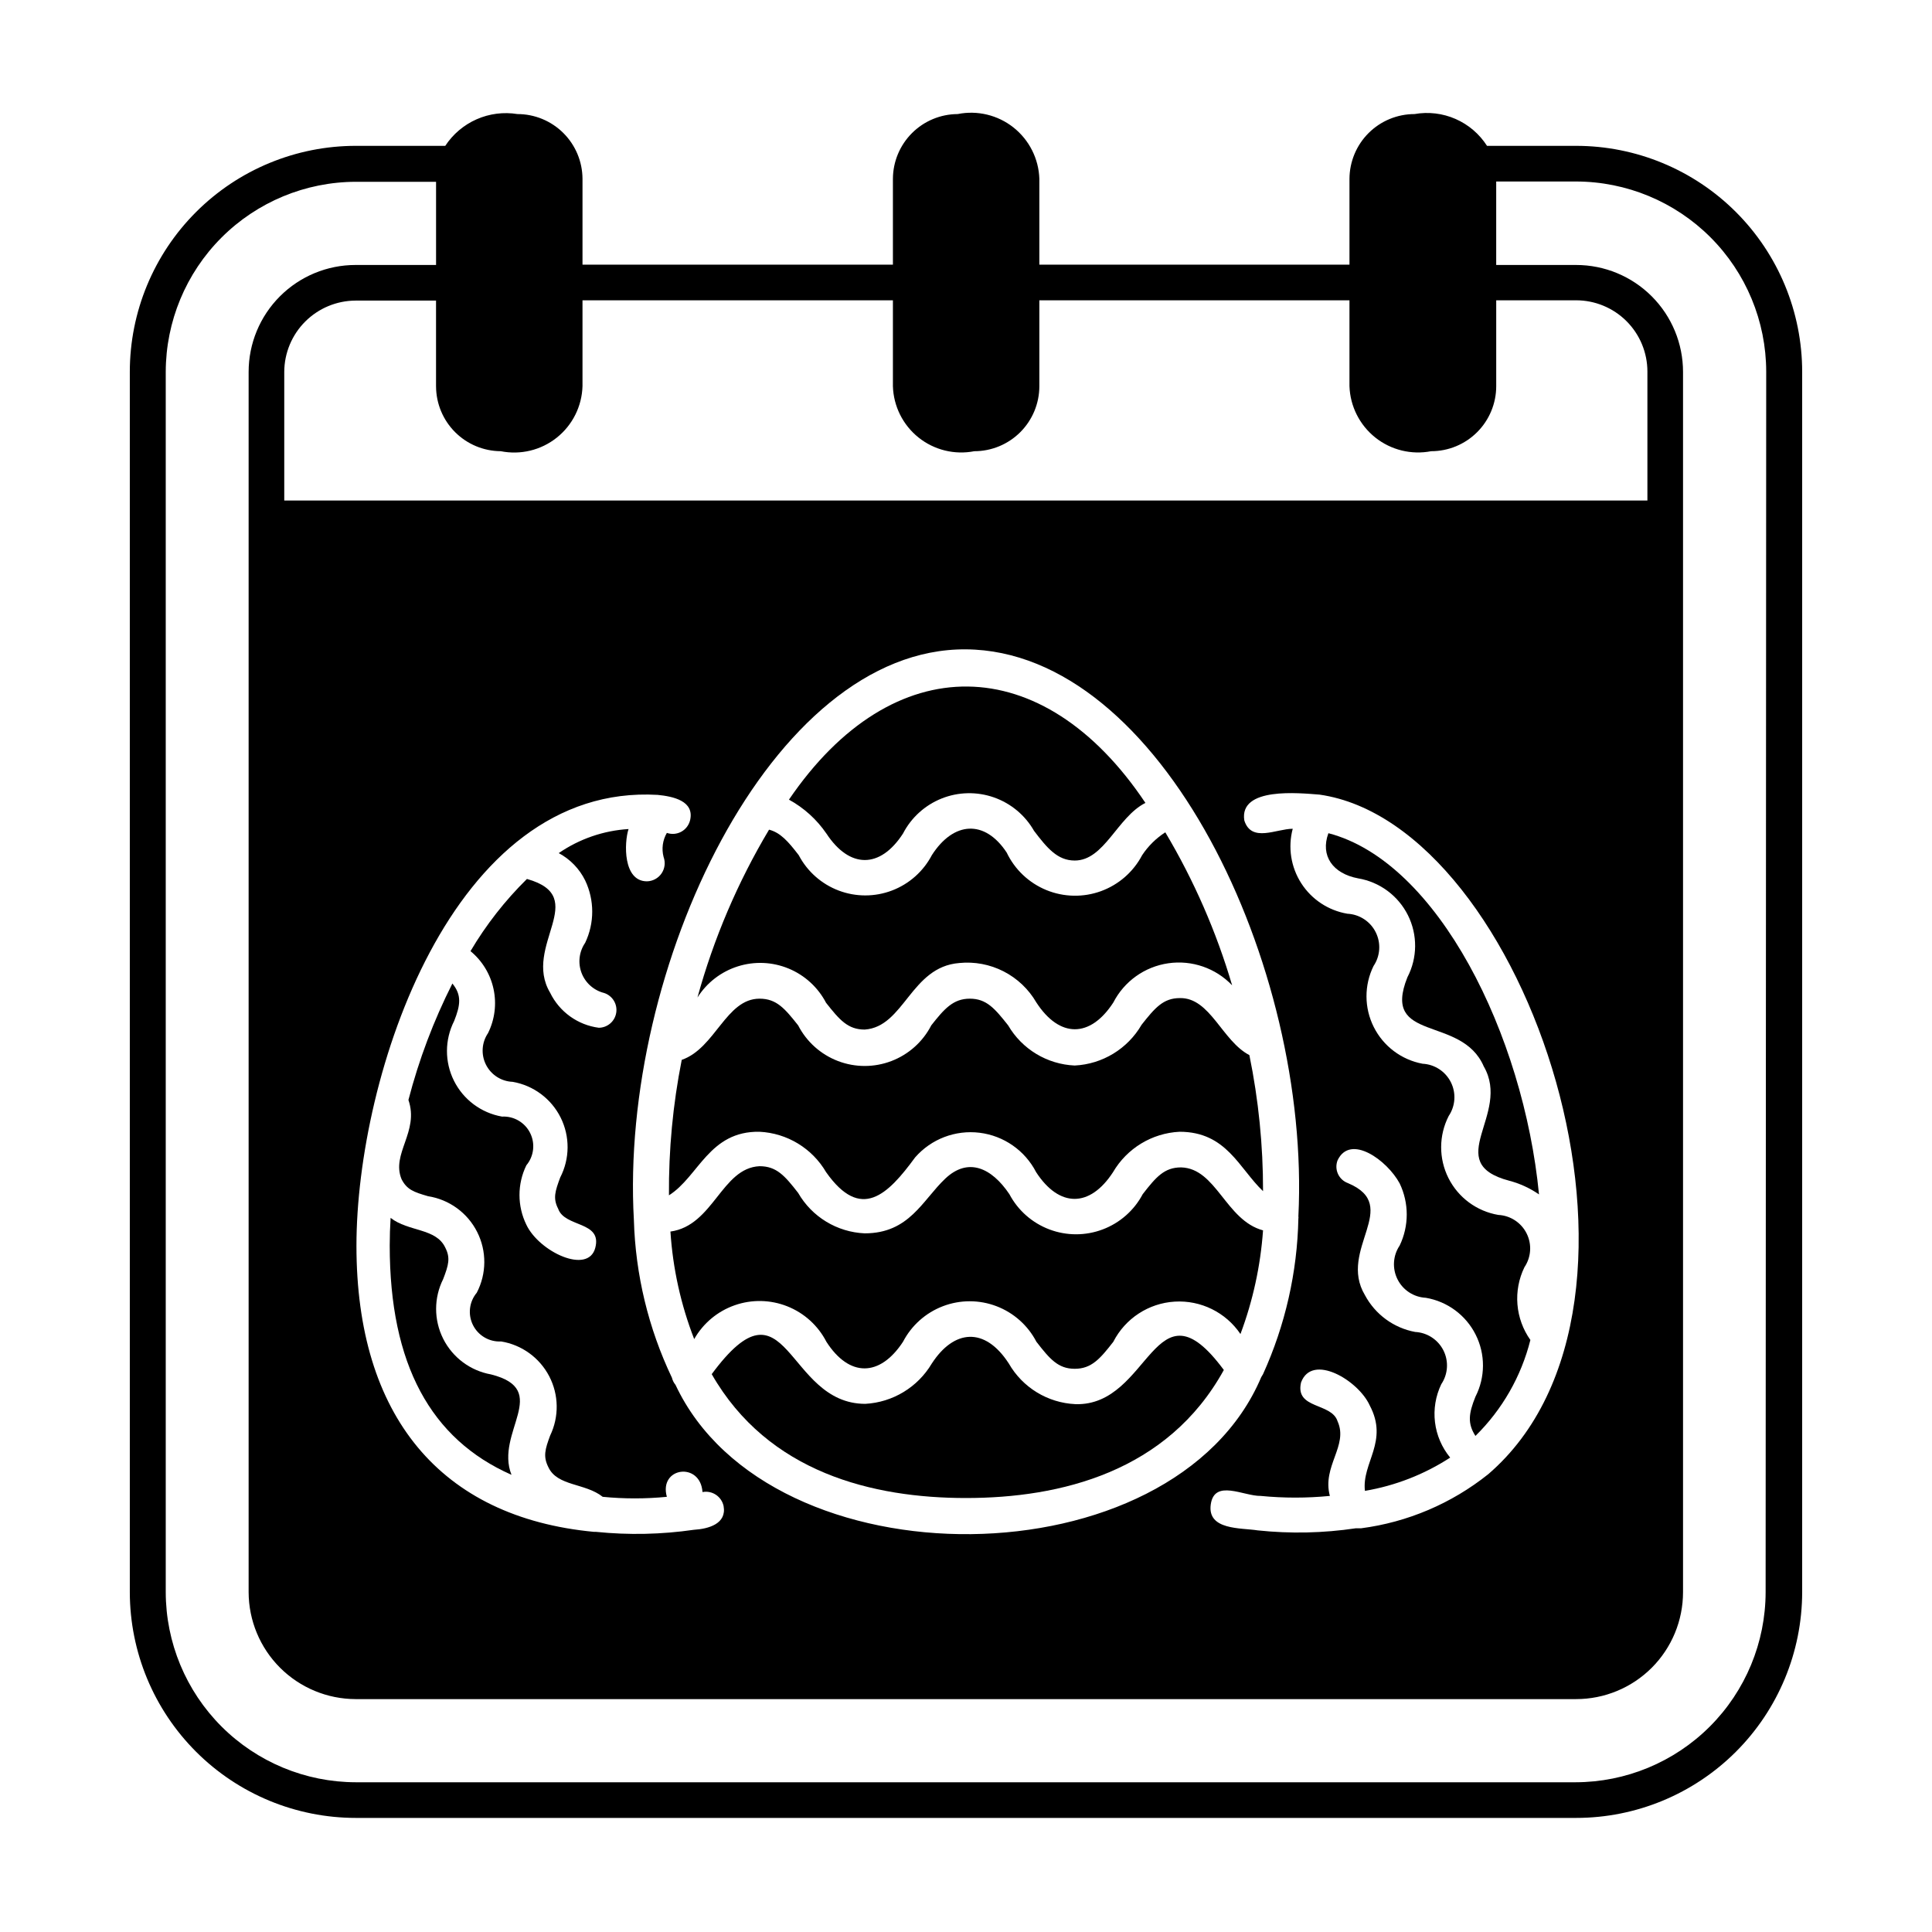 <?xml version="1.0" encoding="UTF-8"?>
<!-- Uploaded to: ICON Repo, www.svgrepo.com, Generator: ICON Repo Mixer Tools -->
<svg fill="#000000" width="800px" height="800px" version="1.1" viewBox="144 144 512 512" xmlns="http://www.w3.org/2000/svg">
 <g>
  <path d="m345.29 443.93c7.309 0.355 13.941 4.387 17.633 10.703 9.211 13.066 16.297 6.062 23.617-3.938v0.004c4.258-4.859 10.645-7.297 17.059-6.508 6.414 0.789 12.023 4.699 14.98 10.441 6.141 9.445 14.25 9.445 20.387 0 3.691-6.316 10.324-10.348 17.633-10.703 12.438 0 15.742 9.684 22.121 15.742 0.02-12.109-1.191-24.191-3.621-36.055-7.242-3.777-10.391-15.273-18.422-15.113-4.41 0-6.613 2.598-10.156 7.086h0.004c-3.699 6.363-10.363 10.422-17.715 10.785-7.301-0.316-13.945-4.316-17.633-10.629-3.543-4.488-5.746-7.086-10.156-7.086-4.41 0-6.769 2.676-10.234 7.086h0.004c-2.238 4.34-5.996 7.699-10.555 9.441-4.559 1.742-9.602 1.742-14.16 0-4.559-1.742-8.316-5.102-10.551-9.441-3.543-4.488-5.746-7.086-10.234-7.086-8.895 0-11.73 13.145-20.625 16.215v0.004c-2.344 11.82-3.477 23.848-3.387 35.895 7.871-4.957 10.629-17.082 24.012-16.844z"/>
  <path d="m362.92 409.76c3.543 4.488 5.746 7.086 10.234 7.086 10.469-0.707 12.203-16.609 25.031-17.633v-0.004c4.059-0.41 8.148 0.359 11.777 2.215 3.633 1.859 6.648 4.723 8.691 8.254 6.141 9.445 14.25 9.445 20.387 0 2.887-5.621 8.312-9.496 14.566-10.402s12.559 1.27 16.922 5.84c-4.184-14.203-10.137-27.824-17.711-40.543-2.445 1.574-4.535 3.637-6.141 6.062-2.324 4.422-6.211 7.816-10.902 9.527-4.691 1.707-9.855 1.605-14.477-0.285-4.621-1.895-8.371-5.441-10.52-9.953-5.824-8.816-14.09-8.266-19.836 0.707v0.004c-2.262 4.309-6.023 7.637-10.57 9.363-4.551 1.727-9.574 1.727-14.125 0-4.547-1.727-8.309-5.055-10.57-9.363-2.832-3.699-4.879-5.984-7.871-6.769-8.297 13.902-14.68 28.863-18.973 44.477 2.477-3.918 6.254-6.836 10.668-8.238 4.414-1.406 9.184-1.207 13.469 0.559 4.285 1.766 7.805 4.988 9.949 9.098z"/>
  <path d="m247.28 474.07c0 31.488 10.863 51.324 32.273 60.773-4.488-11.258 10.785-22.516-5.434-26.609h0.004c-5.481-0.973-10.18-4.481-12.676-9.453-2.496-4.977-2.496-10.84 0-15.816 1.418-3.699 1.969-5.59 0.551-8.344-2.441-5.195-9.762-4.172-14.484-7.871-0.156 2.465-0.234 4.906-0.234 7.32z"/>
  <path d="m363 364.89c6.141 9.367 14.25 9.367 20.309 0 2.188-4.231 5.832-7.527 10.258-9.289 4.426-1.758 9.34-1.855 13.832-0.281 4.496 1.578 8.27 4.723 10.629 8.859 3.465 4.566 6.219 7.871 10.785 7.871 7.871 0 11.258-11.492 18.734-15.273-27.16-40.621-66.914-41.328-94.465-0.867v0.004c3.965 2.172 7.363 5.246 9.918 8.977z"/>
  <path d="m363 499.58c6.062 9.445 14.168 9.367 20.309 0 2.254-4.332 6.019-7.688 10.586-9.426 4.566-1.742 9.609-1.742 14.176 0 4.566 1.738 8.332 5.094 10.586 9.426 3.543 4.566 5.746 7.164 10.156 7.164s6.691-2.598 10.234-7.164h-0.004c3.16-6.172 9.344-10.215 16.262-10.637 6.922-0.422 13.551 2.848 17.43 8.59 3.301-8.82 5.316-18.074 5.984-27.473-9.918-2.676-12.359-16.453-21.727-16.688-4.41 0-6.613 2.519-10.156 7.086-2.277 4.305-6.047 7.629-10.602 9.348-4.555 1.723-9.582 1.723-14.141 0-4.555-1.719-8.324-5.043-10.602-9.348-4.723-7.008-10.941-9.84-17.004-4.094-6.062 5.746-9.523 14.484-21.332 14.484-7.324-0.316-13.977-4.356-17.633-10.707-3.543-4.566-5.746-7.086-10.234-7.086-10.078 0.473-12.203 15.742-23.617 17.32 0.633 9.766 2.754 19.375 6.297 28.496 2.375-4.184 6.18-7.367 10.719-8.961 4.535-1.598 9.496-1.496 13.965 0.281 4.473 1.777 8.145 5.113 10.348 9.387z"/>
  <path d="m561.69 182.65h-23.617c-2.012-3.144-4.91-5.621-8.328-7.121-3.418-1.5-7.203-1.953-10.879-1.301-4.559 0-8.934 1.805-12.164 5.019s-5.055 7.582-5.078 12.141v22.75h-82.184v-22.75c-0.172-5.32-2.68-10.289-6.848-13.598-4.168-3.305-9.582-4.609-14.801-3.562-4.543 0.02-8.898 1.832-12.109 5.047-3.215 3.215-5.031 7.566-5.051 12.113v22.75h-82.262v-22.75c-0.02-4.559-1.848-8.926-5.078-12.141s-7.602-5.019-12.16-5.019c-3.664-0.594-7.418-0.113-10.812 1.379-3.394 1.496-6.285 3.941-8.32 7.043h-23.617 0.004c-15.902-0.02-31.16 6.281-42.41 17.52-11.254 11.234-17.574 26.484-17.574 42.387v323.38c0.02 15.875 6.34 31.09 17.574 42.309 11.23 11.219 26.457 17.52 42.332 17.52h323.38c15.871 0 31.098-6.301 42.332-17.52 11.23-11.219 17.551-26.434 17.574-42.309v-323.38c0-15.887-6.312-31.125-17.547-42.359s-26.473-17.547-42.359-17.547zm-284.97 80.926c5.231 1.043 10.656-0.27 14.828-3.594 4.172-3.32 6.668-8.316 6.82-13.648v-22.75h82.262v22.75c0.156 5.316 2.641 10.293 6.793 13.613 4.156 3.32 9.559 4.648 14.777 3.629 4.57 0 8.957-1.816 12.191-5.051 3.231-3.234 5.047-7.617 5.047-12.191v-22.75h82.184v22.75c0.18 5.324 2.684 10.297 6.848 13.617 4.164 3.316 9.574 4.641 14.801 3.625 4.574 0 8.957-1.816 12.191-5.051s5.051-7.617 5.051-12.191v-22.75h21.176c5.008 0 9.816 1.992 13.359 5.535 3.543 3.543 5.531 8.348 5.531 13.359v34.164h-361.25v-34.086c0.02-5.004 2.016-9.797 5.555-13.336 3.539-3.539 8.332-5.535 13.336-5.559h21.332v22.75h0.004c0.02 4.547 1.836 8.898 5.047 12.113 3.215 3.215 7.566 5.027 12.113 5.051zm43.141 107.53h-0.004c0.535 1.457 0.336 3.078-0.539 4.359s-2.316 2.062-3.867 2.094c-6.375 0-6.062-10.234-4.879-13.855-6.633 0.41-13.027 2.613-18.5 6.379 3.035 1.621 5.484 4.152 7.004 7.242 2.492 5.227 2.492 11.301 0 16.531-1.605 2.336-1.965 5.316-0.961 7.969 1.008 2.652 3.246 4.644 6 5.332 2.195 0.723 3.547 2.926 3.195 5.207-0.352 2.285-2.301 3.977-4.613 4.004-5.59-0.727-10.441-4.219-12.91-9.289-7.398-12.438 10.941-25.348-6.141-30.148-5.789 5.703-10.82 12.133-14.957 19.129 3.113 2.566 5.269 6.109 6.109 10.055 0.844 3.945 0.328 8.059-1.465 11.672-1.691 2.488-1.898 5.699-0.539 8.383s4.066 4.418 7.074 4.527c5.508 0.957 10.23 4.481 12.719 9.484 2.484 5.004 2.441 10.898-0.125 15.863-1.34 3.621-1.969 5.512-0.551 8.266 1.73 5.039 11.73 3.227 9.84 10.391s-14.879 1.023-18.262-6.141c-2.426-4.965-2.426-10.773 0-15.742 2.008-2.402 2.402-5.769 1-8.57-1.398-2.801-4.328-4.504-7.453-4.34-5.504-0.969-10.223-4.484-12.723-9.48-2.5-5-2.481-10.887 0.047-15.867 1.652-4.172 2.047-6.848-0.473-9.918-4.973 9.84-8.879 20.184-11.648 30.855 2.914 8.422-4.644 14.25-1.812 21.02 1.418 2.754 3.227 3.387 7.008 4.488 5.613 0.875 10.461 4.402 13.02 9.477 2.562 5.074 2.519 11.07-0.109 16.105-2.012 2.402-2.402 5.769-1.004 8.57 1.402 2.801 4.328 4.508 7.457 4.34 5.469 0.891 10.191 4.309 12.75 9.223 2.559 4.914 2.644 10.742 0.238 15.734-1.34 3.621-1.891 5.512-0.473 8.344 2.363 5.117 9.762 4.172 14.406 7.871 5.656 0.555 11.352 0.555 17.004 0-2.203-7.871 8.895-9.367 9.445-1.258v-0.004c2.559-0.484 5.039 1.156 5.59 3.703 0.867 4.723-4.016 6.062-7.871 6.297-8.578 1.242-17.277 1.43-25.898 0.551h-0.551c-40.777-3.856-62.977-30.781-62.977-75.809s25.27-122.64 79.824-119.5c4.016 0.395 9.84 1.574 8.582 6.769h-0.004c-0.324 1.285-1.172 2.379-2.34 3.008-1.168 0.629-2.547 0.734-3.801 0.297-1.121 1.93-1.434 4.223-0.867 6.379zm3.148 139.89v-0.004c-0.453-0.547-0.777-1.195-0.945-1.887-6.234-13.082-9.664-27.316-10.078-41.801-3.777-66.441 36.293-151.62 88.012-151.22s91.395 83.918 88.086 150.28c0.039 0.184 0.039 0.371 0 0.551-0.293 14.242-3.481 28.277-9.367 41.25l-0.473 0.789c-23.145 54.707-130.12 55.574-155.23 2.043zm155.08 29.441v-0.004c6.098 0.598 12.242 0.598 18.34 0-2.125-7.871 4.961-13.305 2.047-19.758-1.574-5.039-11.336-3.148-9.684-10.312 2.914-7.871 15.191-0.551 18.184 6.062 5.117 9.605-2.125 15.191-1.258 22.672 8.055-1.367 15.742-4.367 22.594-8.816-2.207-2.68-3.606-5.934-4.023-9.379-0.418-3.445 0.16-6.938 1.66-10.066 1.793-2.66 2.016-6.078 0.582-8.949-1.438-2.867-4.305-4.742-7.508-4.906-5.688-1.062-10.582-4.656-13.305-9.762-7.242-12.121 9.918-23.617-4.488-29.676h0.004c-1.184-0.426-2.141-1.309-2.66-2.449s-0.555-2.445-0.098-3.613c3.387-7.086 13.145 0 16.453 6.141 2.492 5.203 2.492 11.25 0 16.453-1.793 2.66-2.012 6.078-0.578 8.949 1.434 2.867 4.301 4.742 7.508 4.906 5.707 0.969 10.617 4.598 13.211 9.777 2.598 5.176 2.574 11.281-0.066 16.438-1.812 4.488-2.125 7.086 0 10.391 7.098-6.977 12.137-15.773 14.562-25.43-1.969-2.777-3.152-6.031-3.43-9.426-0.277-3.394 0.363-6.797 1.855-9.859 1.793-2.66 2.016-6.078 0.578-8.949-1.434-2.867-4.301-4.742-7.504-4.906-5.711-0.969-10.617-4.598-13.215-9.773-2.598-5.18-2.57-11.285 0.066-16.438 1.793-2.66 2.016-6.082 0.582-8.949-1.438-2.871-4.305-4.746-7.508-4.906-5.594-1.043-10.375-4.641-12.926-9.727-2.551-5.082-2.574-11.07-0.062-16.172 1.793-2.66 2.012-6.082 0.578-8.949-1.434-2.871-4.305-4.746-7.508-4.906-5.023-0.848-9.457-3.773-12.215-8.059-2.758-4.285-3.582-9.531-2.269-14.457-4.328 0-10.941 3.777-12.832-2.203-1.418-8.973 14.641-7.242 19.918-6.848 55.105 7.871 97.141 135 44.715 180.11v-0.004c-9.715 7.762-21.367 12.719-33.695 14.328h-1.418 0.004c-8.602 1.281-17.332 1.469-25.98 0.551-4.41-0.707-13.383 0-12.438-6.848 0.945-6.848 8.738-2.203 13.227-2.285zm133.82 25.504c-0.023 13.355-5.336 26.156-14.781 35.602-9.441 9.441-22.246 14.758-35.602 14.777h-323.22c-13.355-0.02-26.16-5.336-35.602-14.777-9.445-9.445-14.762-22.246-14.781-35.602v-323.38c0.02-13.355 5.336-26.16 14.781-35.602 9.441-9.445 22.246-14.758 35.602-14.781h21.254v22.043h-21.336c-7.516 0-14.723 2.984-20.035 8.301-5.316 5.312-8.301 12.523-8.301 20.039v323.38c0.02 7.508 3.012 14.707 8.32 20.016 5.312 5.309 12.508 8.301 20.016 8.324h323.46c7.516 0 14.723-2.988 20.039-8.301 5.312-5.316 8.297-12.523 8.297-20.039v-323.38c0-7.516-2.984-14.727-8.297-20.039-5.316-5.316-12.523-8.301-20.039-8.301h-21.176v-22.121h21.176c13.355 0.023 26.156 5.336 35.602 14.781 9.441 9.441 14.758 22.246 14.777 35.602z"/>
  <path d="m496.04 364.81c-2.203 5.984 1.18 10.707 7.871 11.965 5.715 0.957 10.625 4.594 13.211 9.777 2.582 5.188 2.531 11.297-0.145 16.434-7.008 17.477 14.328 9.918 20.23 23.617 7.398 12.754-11.414 25.504 6.769 30.309 2.816 0.738 5.481 1.965 7.875 3.621-4.094-42.195-26.766-88.168-55.812-95.723z"/>
  <path d="m400 540.99c25.031 0 53.449-6.926 68.328-33.93-18.5-25.031-19.363 9.684-39.359 9.055v-0.004c-7.336-0.344-13.984-4.41-17.633-10.781-6.375-9.84-14.562-8.973-20.387 0h-0.004c-3.723 6.285-10.336 10.305-17.633 10.703-21.176 0-20.469-35.266-40.699-7.871 14.957 26.137 42.746 32.828 67.387 32.828z"/>
 </g>
</svg>